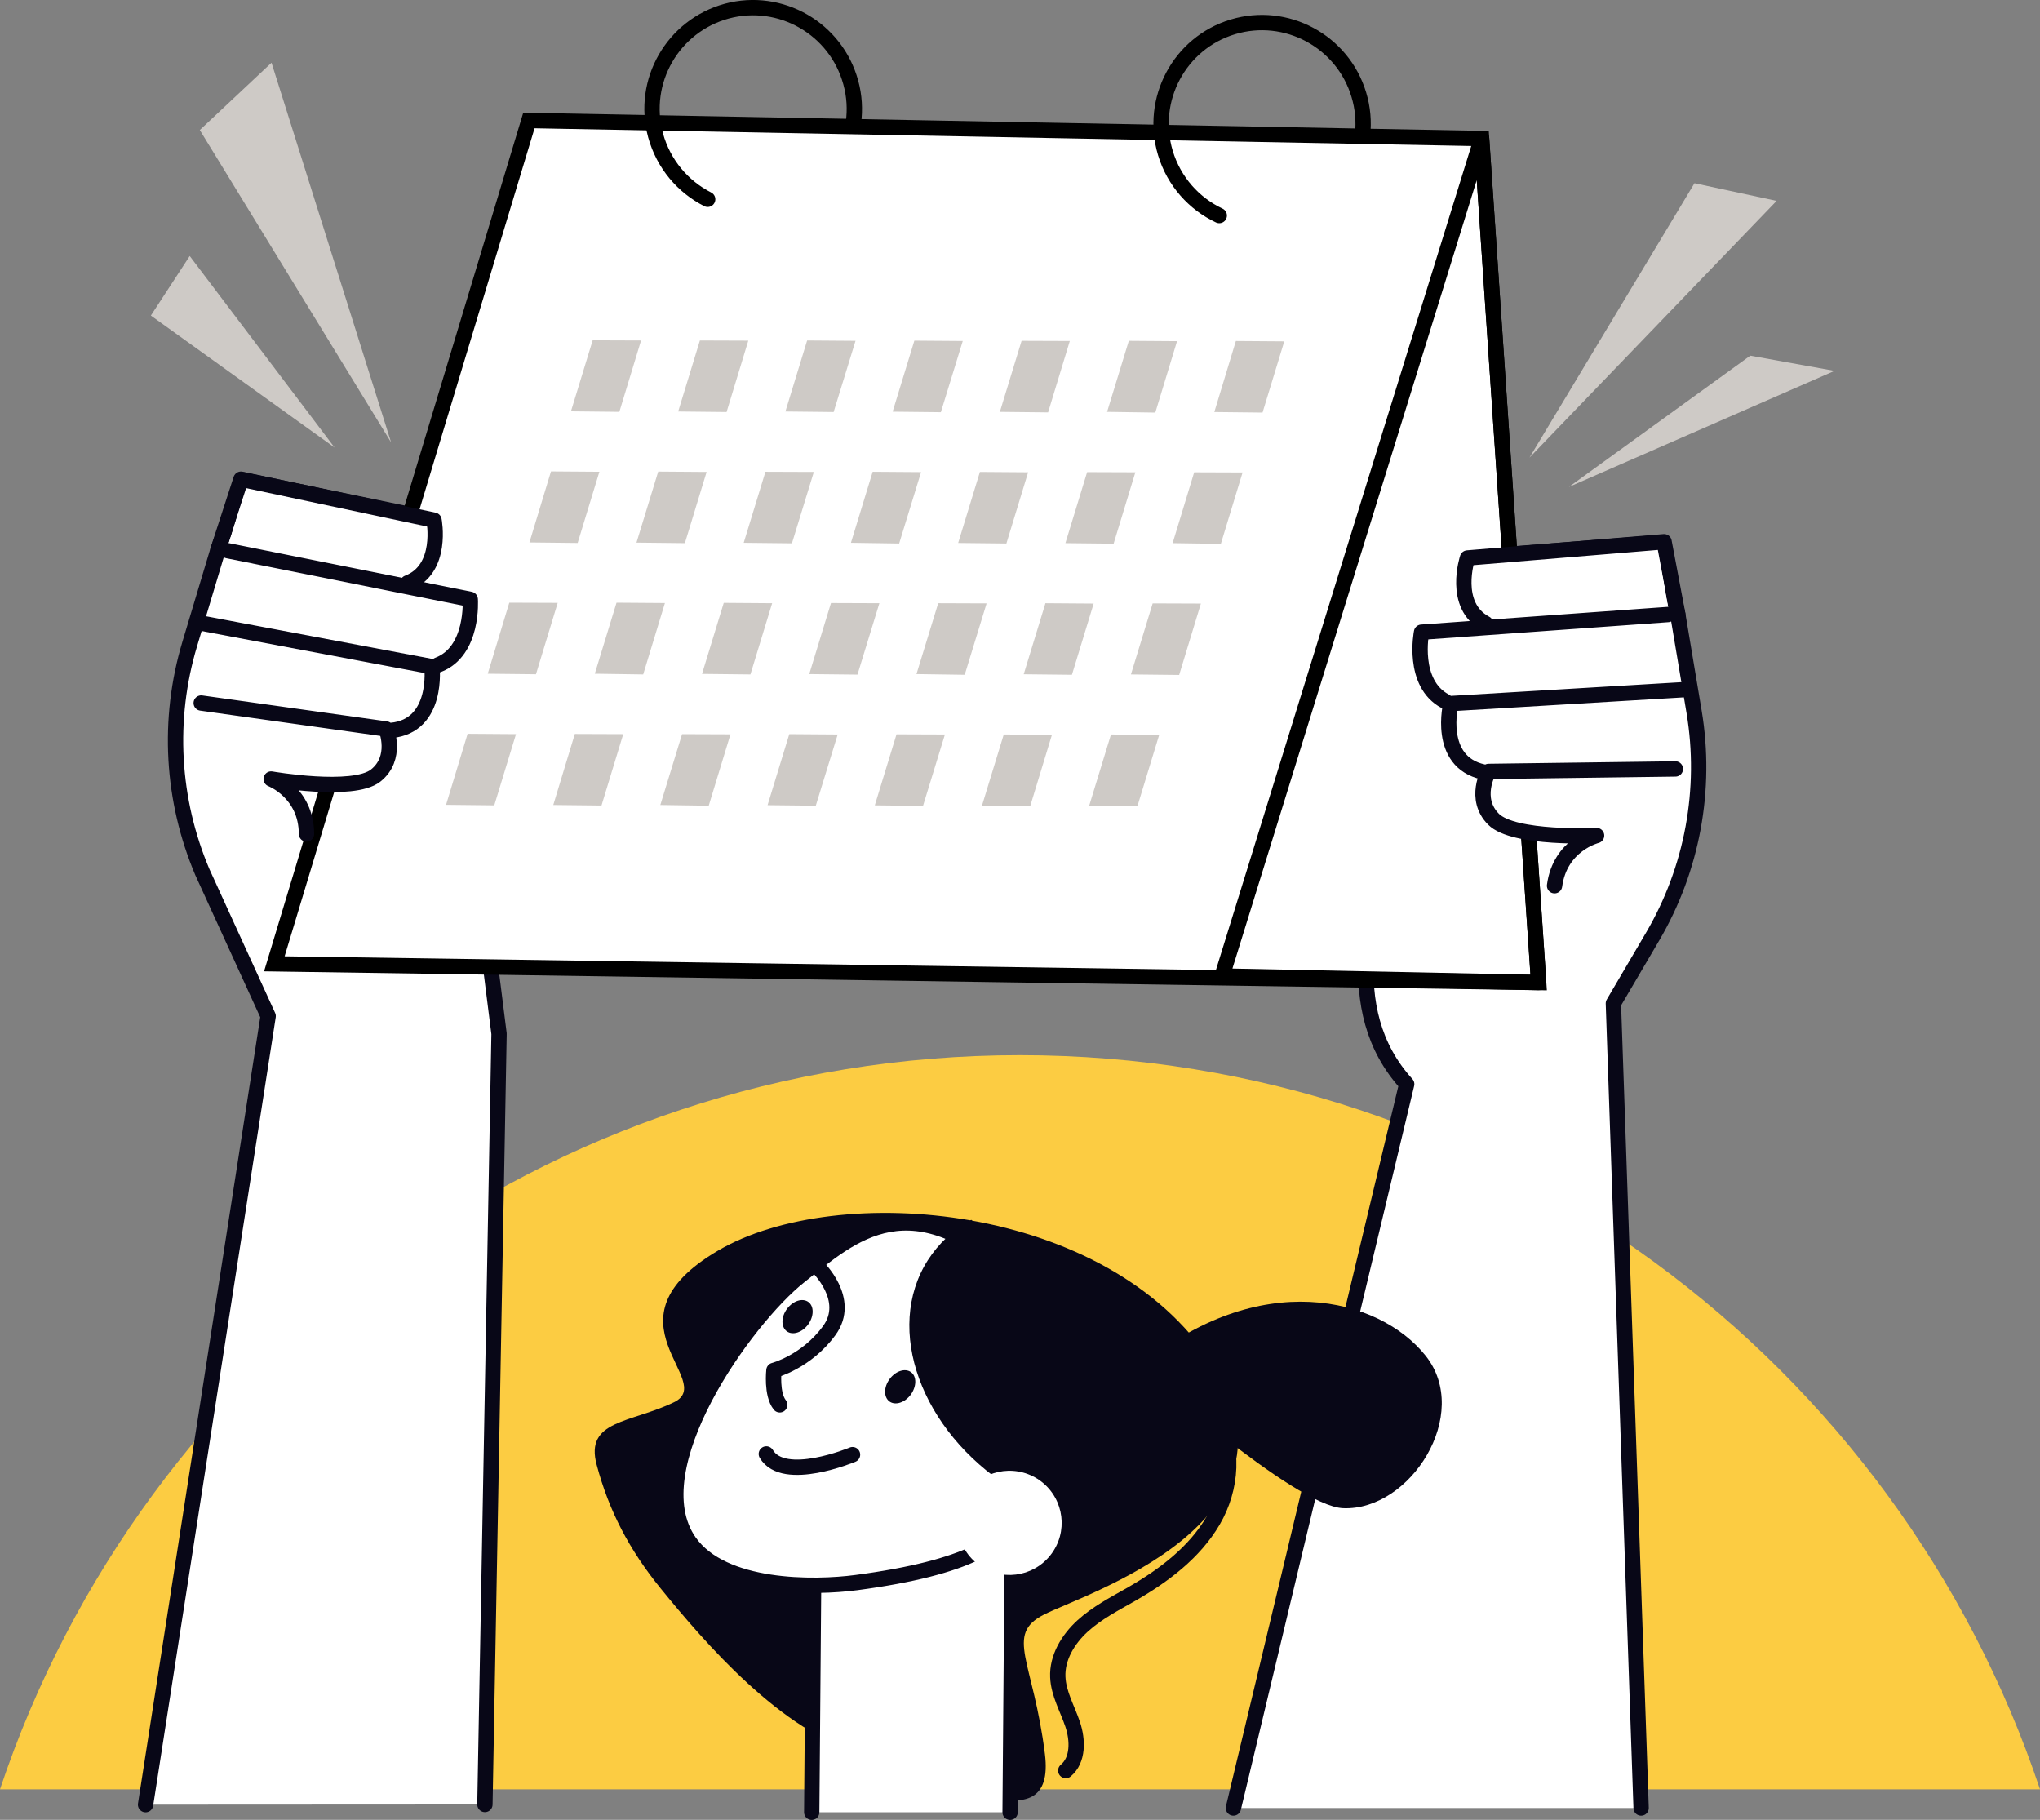 <svg xmlns="http://www.w3.org/2000/svg" xml:space="preserve" style="enable-background:new 0 0 1154.8 1030" viewBox="0 0 1154.8 1030" id="businesswoman-showing-business-calendar">
  <rect x="0" y="0" width="1154.8" height="1030" fill="#808080" stroke="none"/>
  <g id="Layer_4" style="display:none">
    <g style="display:inline">
      <rect width="302.9" height="234.1" x="-224.6" y="15.3" style="fill:#f6f3e4"></rect>
      <rect width="302.9" height="234.1" x="132.6" y="15.3" style="fill:#f6f3e4"></rect>
      <rect width="302.9" height="234.1" x="489.8" y="15.3" style="fill:#f6f3e4"></rect>
      <rect width="302.9" height="234.1" x="847" y="15.3" style="fill:#f6f3e4"></rect>
      <rect width="302.9" height="234.1" x="-224.6" y="302.6" style="fill:#f6f3e4"></rect>
      <rect width="302.9" height="234.1" x="132.6" y="302.6" style="fill:#f6f3e4"></rect>
      <rect width="302.9" height="234.1" x="489.8" y="302.6" style="fill:#f6f3e4"></rect>
      <rect width="302.9" height="234.1" x="847" y="302.6" style="fill:#f6f3e4"></rect>
      <rect width="302.9" height="234.1" x="-224.6" y="590" style="fill:#f6f3e4"></rect>
      <rect width="302.9" height="234.1" x="132.6" y="590" style="fill:#f6f3e4"></rect>
      <rect width="302.9" height="234.1" x="489.8" y="590" style="fill:#f6f3e4"></rect>
      <rect width="302.9" height="234.1" x="847" y="590" style="fill:#f6f3e4"></rect>
    </g>
  </g>
  <g id="Layer_2">
    <g>
      <path d="M1154.8,1012.7C1074,771.2,846,597.2,577.4,597.2S80.8,771.2,0,1012.7H1154.8z" style="fill:#fccc42"></path>
      <g>
        <path d="m274.5 1021.3 8-436.2L245.8 294l-108.2-22.4-14.2 39.6-16 53.3c-12.8 42.6-10.2 88.3 7.2 129.2l37.2 81.4-69.4 446.3M698.2 1023.3l98.1-409.7c-38.5-42.3-21.2-102-3.7-159.6l38-138.5 110.1-8.5 9.1 41 9.2 54.9c7.3 43.8-1 88.9-23.5 127.2l-22.2 37.8 15.7 455.4" style="fill:#fff;stroke:#080717;stroke-width:8.677;stroke-linecap:round;stroke-linejoin:round;stroke-miterlimit:10"></path>
        <g>
          <polygon points="299.4 68.2 838.7 78.4 871 556.1 155.3 545.5" style="fill:#fff;stroke:#000;stroke-width:8.677;stroke-miterlimit:10"></polygon>
          <polygon points="838.7 78.4 871 556.1 691.8 552.4" style="fill:none;stroke:#000;stroke-width:8.677;stroke-linejoin:round;stroke-miterlimit:10"></polygon>
          <path d="M400.6 112.8c-14-7.1-25-19.9-29.5-36.2-8.3-30.6 9.8-62 40.3-70.3 30.5-8.2 61.9 9.9 70.2 40.4 2.1 7.6 2.5 15.3 1.5 22.7M690.2 122c-14.2-6.7-25.6-19.2-30.5-35.4-9.1-30.3 8-62.3 38.2-71.4 30.2-9.1 62.2 8.1 71.3 38.4 2.3 7.6 2.9 15.3 2.1 22.7" style="fill:none;stroke:#000;stroke-width:8.677;stroke-linecap:round;stroke-linejoin:round;stroke-miterlimit:10"></path>
          <g>
            <polygon points="323.2 232.8 335.5 192.6 362.9 192.7 350.6 233.1" style="fill:#cecac6"></polygon>
            <polygon points="383.9 232.9 396.2 192.7 423.6 192.8 411.3 233.2" style="fill:#cecac6"></polygon>
            <polygon points="444.6 232.9 456.9 192.7 484.3 192.9 471.9 233.2" style="fill:#cecac6"></polygon>
            <polygon points="505.3 233 517.6 192.8 545 193 532.6 233.3" style="fill:#cecac6"></polygon>
            <polygon points="566 233.1 578.3 192.9 605.6 193 593.3 233.4" style="fill:#cecac6"></polygon>
            <polygon points="626.7 233.1 639 192.9 666.3 193.1 654 233.5" style="fill:#cecac6"></polygon>
            <polygon points="687.4 233.2 699.6 193 727 193.2 714.7 233.5" style="fill:#cecac6"></polygon>
            <polygon points="299.7 307 311.9 266.8 339.3 267 327 307.3" style="fill:#cecac6"></polygon>
            <polygon points="360.3 307.1 372.6 266.9 400 267.1 387.7 307.4" style="fill:#cecac6"></polygon>
            <polygon points="421 307.2 433.3 267 460.7 267.1 448.3 307.5" style="fill:#cecac6"></polygon>
            <polygon points="481.7 307.2 494 267 521.4 267.2 509 307.6" style="fill:#cecac6"></polygon>
            <polygon points="542.4 307.3 554.7 267.1 582 267.3 569.7 307.6" style="fill:#cecac6"></polygon>
            <polygon points="603.1 307.4 615.4 267.2 642.7 267.3 630.4 307.7" style="fill:#cecac6"></polygon>
            <polygon points="663.8 307.4 676 267.3 703.4 267.4 691.1 307.8" style="fill:#cecac6"></polygon>
            <polygon points="276.1 381.3 288.3 341.1 315.7 341.2 303.4 381.6" style="fill:#cecac6"></polygon>
            <polygon points="336.7 381.3 349 341.1 376.4 341.3 364.1 381.7" style="fill:#cecac6"></polygon>
            <polygon points="397.4 381.4 409.7 341.2 437.1 341.4 424.8 381.7" style="fill:#cecac6"></polygon>
            <polygon points="458.1 381.5 470.4 341.3 497.8 341.4 485.4 381.8" style="fill:#cecac6"></polygon>
            <polygon points="518.8 381.5 531.1 341.4 558.5 341.5 546.1 381.9" style="fill:#cecac6"></polygon>
            <polygon points="579.5 381.6 591.8 341.4 619.1 341.6 606.8 381.9" style="fill:#cecac6"></polygon>
            <polygon points="640.2 381.7 652.5 341.5 679.8 341.6 667.5 382" style="fill:#cecac6"></polygon>
            <polygon points="252.5 455.5 264.7 415.3 292.1 415.5 279.8 455.8" style="fill:#cecac6"></polygon>
            <polygon points="313.2 455.6 325.4 415.4 352.8 415.5 340.5 455.9" style="fill:#cecac6"></polygon>
            <polygon points="373.8 455.6 386.1 415.5 413.5 415.6 401.2 456" style="fill:#cecac6"></polygon>
            <polygon points="434.5 455.7 446.8 415.5 474.2 415.7 461.8 456" style="fill:#cecac6"></polygon>
            <polygon points="495.2 455.8 507.5 415.6 534.9 415.7 522.5 456.1" style="fill:#cecac6"></polygon>
            <polygon points="555.9 455.9 568.2 415.7 595.5 415.8 583.2 456.2" style="fill:#cecac6"></polygon>
            <polygon points="616.6 455.9 628.9 415.7 656.2 415.9 643.9 456.2" style="fill:#cecac6"></polygon>
          </g>
        </g>
        <path d="M953,463.6c5.8-32.1-7.2-110.5-7.7-113.8l-6.4-38.6c-0.4-2.4-2.5-4.1-4.9-3.9l-99,10.2
				c-1.9,0.2-3.5,1.5-4.1,3.4c-2.7,8.2-4.4,23.8,3.5,34.1l-23,2.1c-2.1,0.2-3.8,1.8-4.3,4c-0.3,1.3-6,30.7,13.5,41.6
				c-0.9,6-1.6,17.3,3.6,26.2c3,5.3,7.6,8.8,13.5,10.7c-1.9,7.1-2,16.8,5.2,24.5c7,7.5,37.5,9.8,51.2,10.1
				c-4.3,4.7-14.6,17.8-15,27.6C879.1,504.6,946.7,498.8,953,463.6z" style="fill:#fff"></path>
        <path d="M944.2,347.8l-139.5,10c0,0-5.8,28.9,13.4,39.1" style="fill:none;stroke:#080717;stroke-width:8.677;stroke-linecap:round;stroke-linejoin:round;stroke-miterlimit:10"></path>
        <path d="M841 352.9c-19.2-10.2-10.3-37.1-10.3-37.1l111.3-9.2 7.8 41.3M953.9 390.3l-132.6 7.9c0 0-8.2 32.9 18.3 38.7M948.4 435.2l-105.7 1.4c0 0-8.8 15.4 2.7 27 11.4 11.6 58.4 9.3 58.4 9.3s-20.7 5.1-23.8 28.4" style="fill:none;stroke:#080717;stroke-width:8.677;stroke-linecap:round;stroke-linejoin:round;stroke-miterlimit:10"></path>
        <g>
          <path d="M105.7,425.5c-1.7-32.6,21-108.7,22-112l11.2-37.5c0.7-2.4,3-3.8,5.3-3.2l96.9,22.6c1.8,0.4,3.2,2,3.6,3.9
					c1.6,8.4,1.4,24.2-7.7,33.4l22.5,5c2,0.4,3.6,2.3,3.7,4.5c0.1,1.3,2.1,31.2-18.6,39.5c0.1,6-0.6,17.4-6.9,25.6
					c-3.7,4.8-8.7,7.8-14.8,8.9c1,7.3-0.2,16.9-8.2,23.6c-7.9,6.5-38.4,5-52.1,3.6c3.7,5.2,12.3,19.5,11.4,29.3
					C173.8,475.5,107.5,461.2,105.7,425.5z" style="fill:#fff"></path>
          <path d="M129,311.7l137.2,27.5c0,0,2.1,29.4-18.2,37.1" style="fill:none;stroke:#080717;stroke-width:8.677;stroke-linecap:round;stroke-linejoin:round;stroke-miterlimit:10"></path>
          <path d="M230.8 329.9c20.3-7.7 14.9-35.5 14.9-35.5l-109.3-23.2-13 40M114 352.7l130.5 24.6c0 0 4 33.6-23.1 36.1M113.9 397.9l104.7 14.7c0 0 6.7 16.4-6 26.4-12.8 10-59.1 1.9-59.1 1.9s19.9 7.6 20 31.1" style="fill:none;stroke:#080717;stroke-width:8.677;stroke-linecap:round;stroke-linejoin:round;stroke-miterlimit:10"></path>
        </g>
      </g>
      <g>
        <path d="M373.9,898.9c24.8,30.5,68.7,81.7,114,93.6s110.2,53.1,103.6,0.2s-22.8-67.4-0.7-78.8
				c22-11.4,153.9-52.4,95-142.8c-58.9-90.4-211.8-102.9-279.3-63.3s-0.4,73.8-24.9,85.8c-24.5,11.9-50.8,10-43.8,35.6
				C344.7,855,356.1,877,373.9,898.9z" style="fill:#080717"></path>
        <polyline points="459.5 1025.7 461.2 818 573.5 815.9 571.8 1025.7" style="fill:#fff;stroke:#080717;stroke-width:8.677;stroke-linecap:round;stroke-linejoin:round;stroke-miterlimit:10"></polyline>
        <path d="M644.9,773.6c0,0,87.9,78.9,115.4,80c38.1,1.6,73-53.3,46.7-86.3S712.8,717,644.9,773.6z" style="fill:#080717"></path>
        <path d="M484.8,895.7c-24.1,3.2-75.6,3.8-94.5-23c-29.3-41.6,32-126.3,62.1-150.2c30.1-24,63.7-55.7,125.4,3.2
				c61.7,58.9-2.8,61.2-2.8,61.2s-17.7,24-12.4,36.9C568,836.7,613.1,878.7,484.8,895.7z" style="fill:#fff;stroke:#080717;stroke-width:8.677;stroke-linecap:round;stroke-linejoin:round;stroke-miterlimit:10"></path>
        <path d="M462.6 716.8c0 0 19.8 18.6 6.8 36.3-12.9 17.7-31.3 22.5-31.3 22.5s-1.5 13.5 3.3 19.5M433.8 822.9c9.9 16.7 48.8.4 48.8.4" style="fill:none;stroke:#080717;stroke-width:8.677;stroke-linecap:round;stroke-linejoin:round;stroke-miterlimit:10"></path>
        <path d="M503.6 780.5c3.4-4.6 8.8-6.3 12.1-3.9 3.3 2.4 3.2 8.1-.1 12.7-3.4 4.6-8.8 6.3-12.1 3.9C500.2 790.8 500.2 785.1 503.6 780.5zM445.5 740.8c3.4-4.6 8.8-6.3 12.1-3.9 3.3 2.4 3.2 8.1-.1 12.7-3.4 4.6-8.8 6.3-12.1 3.9C442.1 751.1 442.1 745.4 445.5 740.8z" style="fill:#080717"></path>
        <path d="M606.2,852.2c-1,1.6-2.1,3.1-3.2,4.5c-10.5-3.4-21-8.3-31.1-14.7c-50.6-32.1-71.5-89.8-46.7-128.7
				c6.2-9.7,14.6-17.4,24.6-22.9C607.3,746.3,632.2,811.2,606.2,852.2z" style="fill:#080717"></path>
        <path d="M546.6,846.1c-8.7,13.7-4.7,31.9,9.1,40.7c13.7,8.7,31.9,4.7,40.7-9.1c8.7-13.7,4.7-31.9-9.1-40.7
				C573.5,828.3,555.3,832.3,546.6,846.1z" style="fill:#fff"></path>
        <path d="M687.5,801.2c11.9,17.2,9.8,41.4-0.8,59.5s-28,31.1-46.1,41.5c-9.6,5.5-19.6,10.6-27.8,18.1
				c-8.2,7.5-14.5,17.9-14,28.9c0.4,9.4,5.4,17.8,8.4,26.7c3,8.9,3.3,20.2-3.9,26.2" style="fill:none;stroke:#080717;stroke-width:8.677;stroke-linecap:round;stroke-linejoin:round;stroke-miterlimit:10"></path>
      </g>
      <g>
        <polygon points="865.8 259 959.2 103.7 1005.7 113.7" style="fill:#cecac6"></polygon>
        <polygon points="888.1 275.6 990.8 201.3 1038.5 209.9" style="fill:#cecac6"></polygon>
      </g>
      <g>
        <polygon points="221.4 250.4 113.1 73.6 153.7 35.5" style="fill:#cecac6"></polygon>
        <polygon points="189.4 253.3 85.4 178.6 107.4 144.9" style="fill:#cecac6"></polygon>
      </g>
    </g>
  </g>
</svg>
